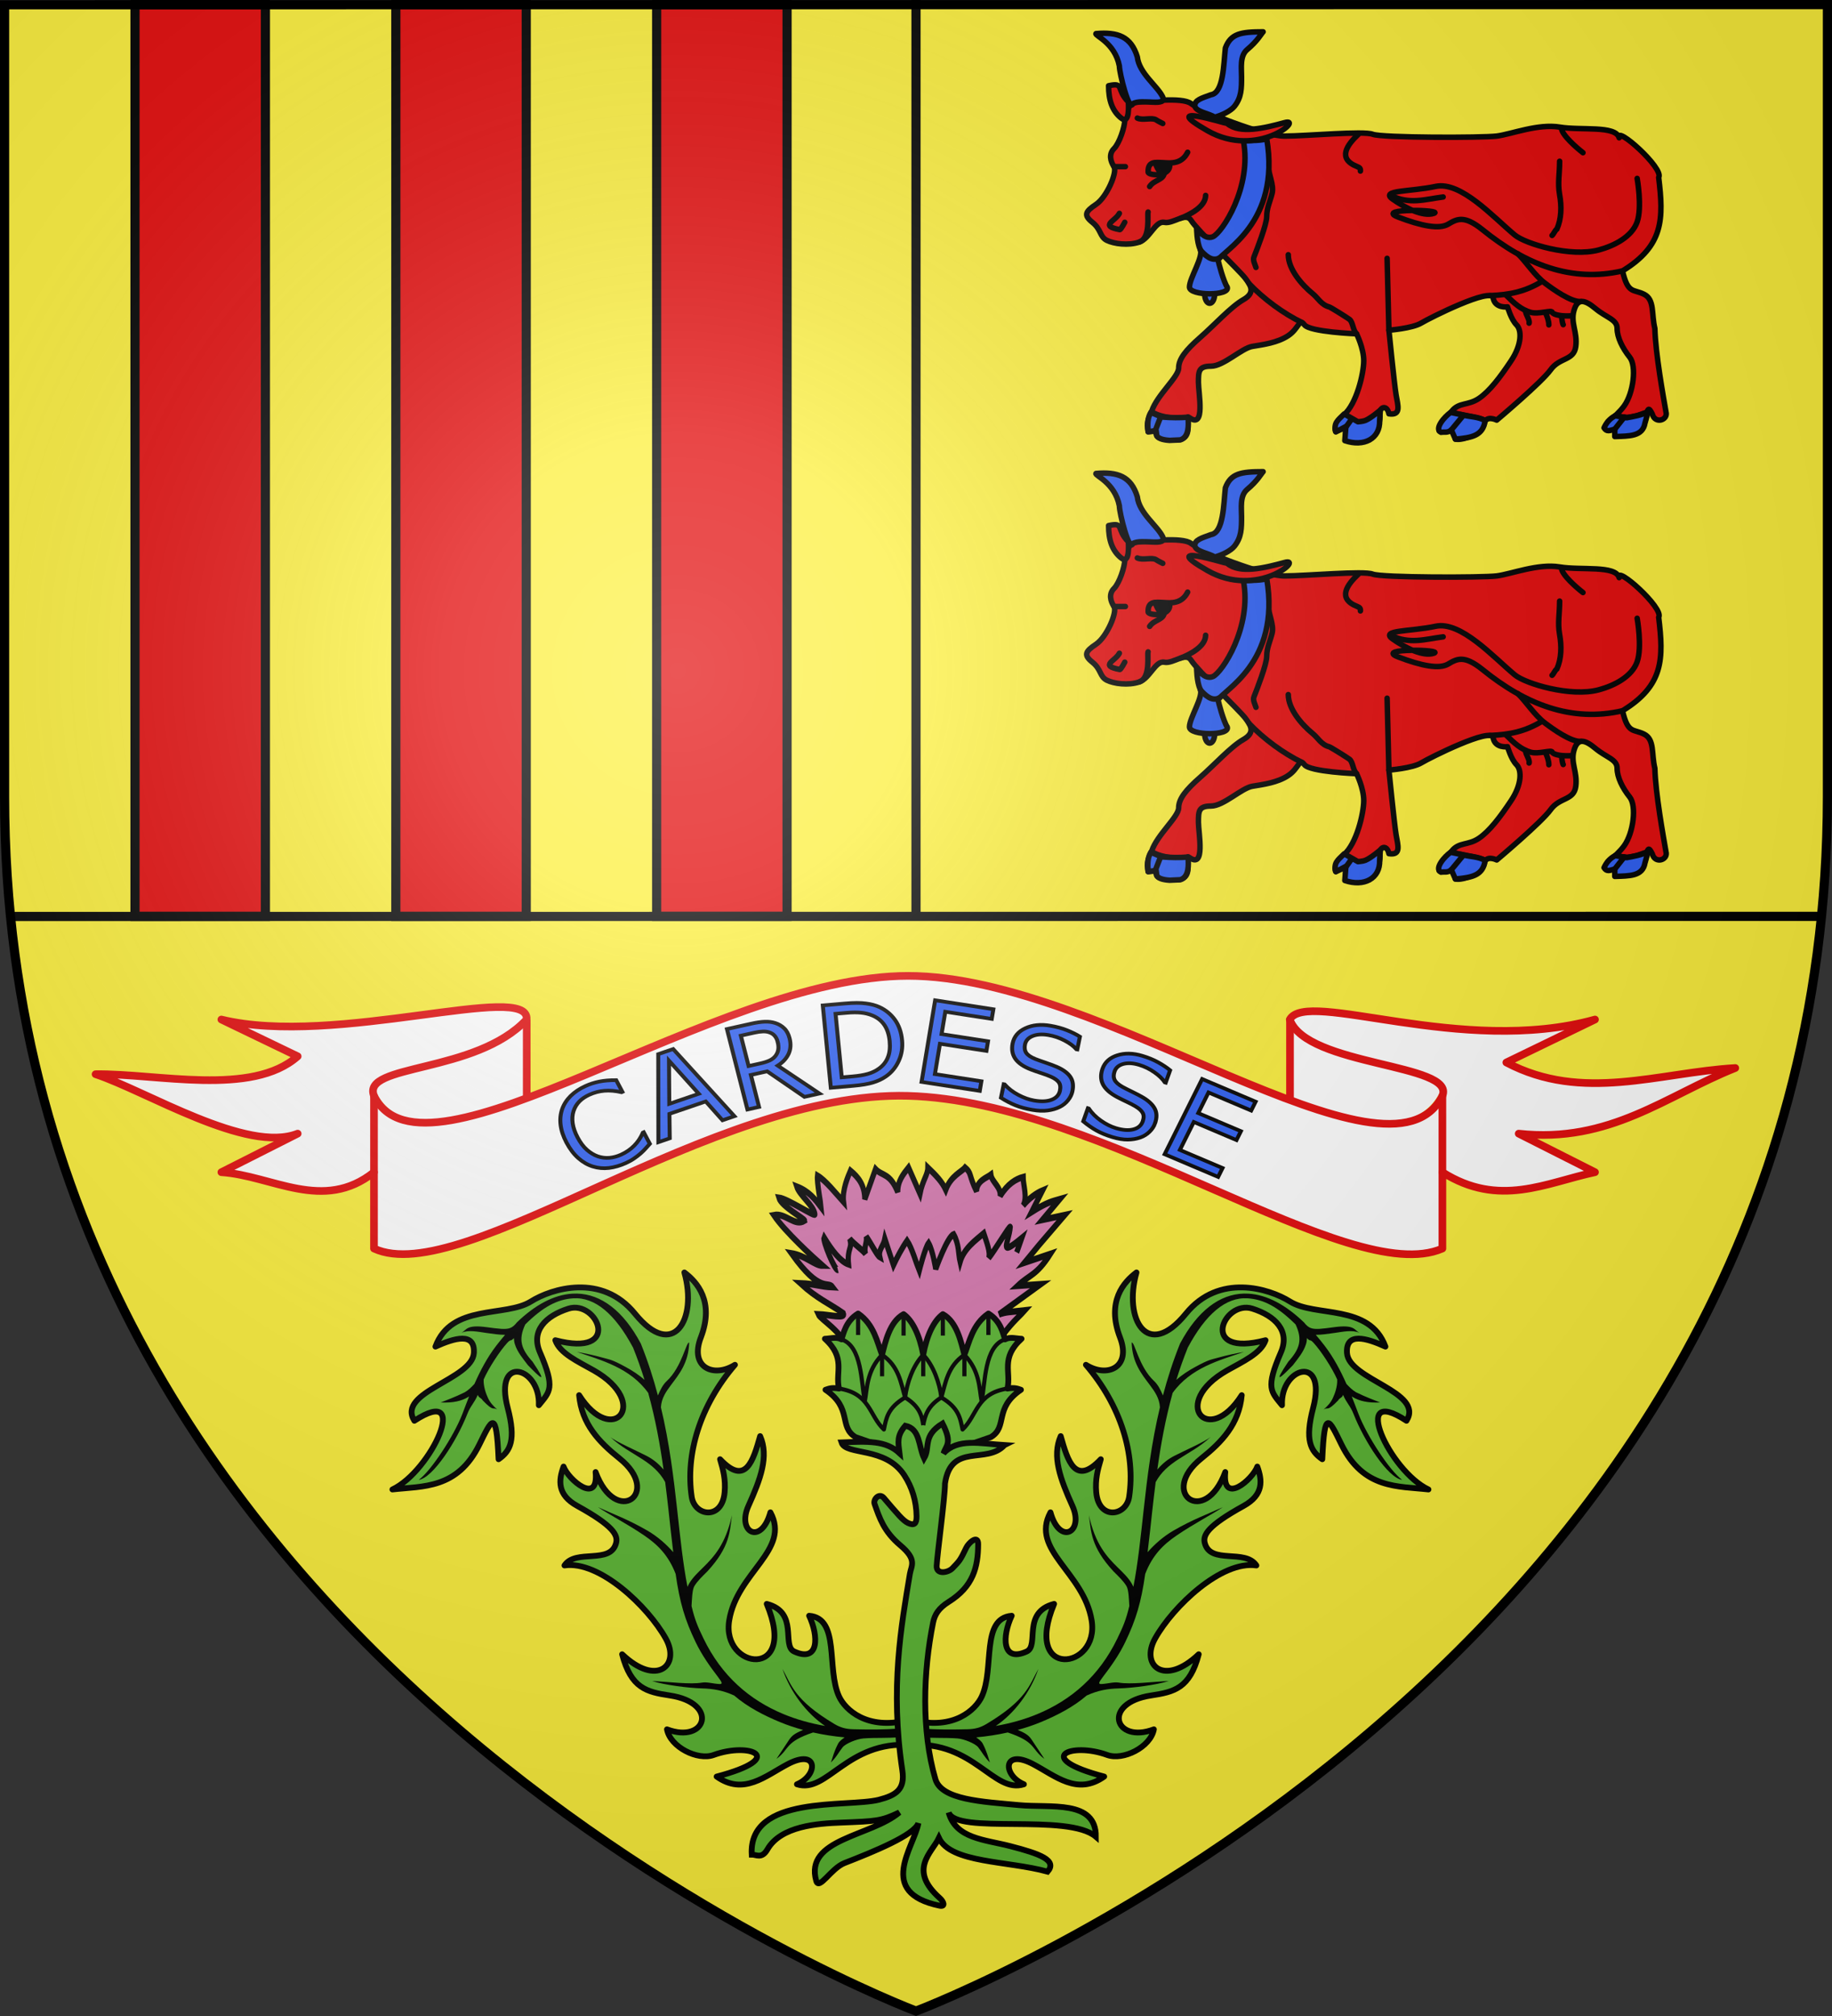 <?xml version="1.0" encoding="UTF-8" standalone="no"?>
<svg xmlns="http://www.w3.org/2000/svg" xmlns:xlink="http://www.w3.org/1999/xlink" id="svg2" width="600" height="660" version="1.0">
  <rect width="100%" height="100%" fill="#333333" stroke="none"/>
  <defs id="defs6">
    <g id="s">
      <g id="c">
        <path id="t" d="M0 0v1h.5L0 0z" transform="rotate(18 3.157 -.5)"/>
        <use id="use2144" width="810" height="540" x="0" y="0" transform="scale(-1 1)" xlink:href="#t"/>
      </g>
      <g id="a">
        <use id="use2147" width="810" height="540" x="0" y="0" transform="rotate(72)" xlink:href="#c"/>
        <use id="use2149" width="810" height="540" x="0" y="0" transform="rotate(144)" xlink:href="#c"/>
      </g>
      <use id="use2151" width="810" height="540" x="0" y="0" transform="scale(-1 1)" xlink:href="#a"/>
    </g>
    <g id="s-1">
      <g id="c-1">
        <path id="t-8" d="M0 0v1h.5L0 0z" transform="rotate(18 3.157 -.5)"/>
        <use id="use2144-5" width="810" height="540" x="0" y="0" transform="scale(-1 1)" xlink:href="#t-8"/>
      </g>
      <g id="a-2">
        <use id="use2147-0" width="810" height="540" x="0" y="0" transform="rotate(72)" xlink:href="#c-1"/>
        <use id="use2149-1" width="810" height="540" x="0" y="0" transform="rotate(144)" xlink:href="#c-1"/>
      </g>
      <use id="use2151-1" width="810" height="540" x="0" y="0" transform="scale(-1 1)" xlink:href="#a-2"/>
    </g>
    <g id="s-4">
      <g id="c-7">
        <path id="t-4" d="M0 0v1h.5L0 0z" transform="rotate(18 3.157 -.5)"/>
        <use id="use2144-1" width="810" height="540" x="0" y="0" transform="scale(-1 1)" xlink:href="#t-4"/>
      </g>
      <g id="a-8">
        <use id="use2147-08" width="810" height="540" x="0" y="0" transform="rotate(72)" xlink:href="#c-7"/>
        <use id="use2149-8" width="810" height="540" x="0" y="0" transform="rotate(144)" xlink:href="#c-7"/>
      </g>
      <use id="use2151-17" width="810" height="540" x="0" y="0" transform="scale(-1 1)" xlink:href="#a-8"/>
    </g>
    <g id="s-5">
      <g id="c-11">
        <path id="t-6" d="M0 0v1h.5L0 0z" transform="rotate(18 3.157 -.5)"/>
        <use id="use2144-19" width="810" height="540" x="0" y="0" transform="scale(-1 1)" xlink:href="#t-6"/>
      </g>
      <g id="a-3">
        <use id="use2147-4" width="810" height="540" x="0" y="0" transform="rotate(72)" xlink:href="#c-11"/>
        <use id="use2149-7" width="810" height="540" x="0" y="0" transform="rotate(144)" xlink:href="#c-11"/>
      </g>
      <use id="use2151-9" width="810" height="540" x="0" y="0" transform="scale(-1 1)" xlink:href="#a-3"/>
    </g>
    <g id="s-5-4">
      <g id="c-11-0">
        <path id="t-6-6" d="M0 0v1h.5L0 0z" transform="rotate(18 3.157 -.5)"/>
        <use id="use2144-19-5" width="810" height="540" x="0" y="0" transform="scale(-1 1)" xlink:href="#t-6-6"/>
      </g>
      <g id="a-3-3">
        <use id="use2147-4-8" width="810" height="540" x="0" y="0" transform="rotate(72)" xlink:href="#c-11-0"/>
        <use id="use2149-7-5" width="810" height="540" x="0" y="0" transform="rotate(144)" xlink:href="#c-11-0"/>
      </g>
      <use id="use2151-9-1" width="810" height="540" x="0" y="0" transform="scale(-1 1)" xlink:href="#a-3-3"/>
    </g>
    <g id="s-4-6">
      <g id="c-7-7">
        <path id="t-4-1" d="M0 0v1h.5L0 0z" transform="rotate(18 3.157 -.5)"/>
        <use id="use2144-1-8" width="810" height="540" x="0" y="0" transform="scale(-1 1)" xlink:href="#t-4-1"/>
      </g>
      <g id="a-8-4">
        <use id="use2147-08-9" width="810" height="540" x="0" y="0" transform="rotate(72)" xlink:href="#c-7-7"/>
        <use id="use2149-8-7" width="810" height="540" x="0" y="0" transform="rotate(144)" xlink:href="#c-7-7"/>
      </g>
      <use id="use2151-17-3" width="810" height="540" x="0" y="0" transform="scale(-1 1)" xlink:href="#a-8-4"/>
    </g>
    <g id="s-1-3">
      <g id="c-1-0">
        <path id="t-8-4" d="M0 0v1h.5L0 0z" transform="rotate(18 3.157 -.5)"/>
        <use id="use2144-5-8" width="810" height="540" x="0" y="0" transform="scale(-1 1)" xlink:href="#t-8-4"/>
      </g>
      <g id="a-2-5">
        <use id="use2147-0-5" width="810" height="540" x="0" y="0" transform="rotate(72)" xlink:href="#c-1-0"/>
        <use id="use2149-1-5" width="810" height="540" x="0" y="0" transform="rotate(144)" xlink:href="#c-1-0"/>
      </g>
      <use id="use2151-1-4" width="810" height="540" x="0" y="0" transform="scale(-1 1)" xlink:href="#a-2-5"/>
    </g>
    <g id="s-0">
      <g id="c-8">
        <path id="t-40" d="M0 0v1h.5L0 0z" transform="rotate(18 3.157 -.5)"/>
        <use id="use2144-4" width="810" height="540" x="0" y="0" transform="scale(-1 1)" xlink:href="#t-40"/>
      </g>
      <g id="a-6">
        <use id="use2147-46" width="810" height="540" x="0" y="0" transform="rotate(72)" xlink:href="#c-8"/>
        <use id="use2149-4" width="810" height="540" x="0" y="0" transform="rotate(144)" xlink:href="#c-8"/>
      </g>
      <use id="use2151-3" width="810" height="540" x="0" y="0" transform="scale(-1 1)" xlink:href="#a-6"/>
    </g>
    <g id="s-4-3">
      <g id="c-6">
        <path id="t-0" d="M0 0v1h.5L0 0z" transform="rotate(18 3.157 -.5)"/>
        <use id="use2144-7" width="810" height="540" x="0" y="0" transform="scale(-1 1)" xlink:href="#t-0"/>
      </g>
      <g id="a-1">
        <use id="use2147-7" width="810" height="540" x="0" y="0" transform="rotate(72)" xlink:href="#c-6"/>
        <use id="use2149-7-2" width="810" height="540" x="0" y="0" transform="rotate(144)" xlink:href="#c-6"/>
      </g>
      <use id="use2151-7" width="810" height="540" x="0" y="0" transform="scale(-1 1)" xlink:href="#a-1"/>
    </g>
    <g id="f">
      <path id="rect1964" fill="#28166f" d="M-50-30H50v60H-50z"/>
      <g id="g1966" fill="#fff" transform="translate(0 -20)">
        <path id="path1968" d="M-1.212 27.818c0-5.643-.88-7.346-3.33-13.837-1.167-3.092-.482-6.878 1.683-10.38C-2.082 2.346-1.114 1.214 0 0c1.114 1.214 2.082 2.346 2.858 3.601 2.166 3.502 2.85 7.287 1.683 10.38-2.45 6.491-3.33 8.195-3.33 13.837h-2.423z"/>
        <path id="rwi" d="M2.922 27.672c0-5.952 2.317-9.843 5.579-11.012 1.448-.519 3.307-.274 5.019 1.447 2.119 2.129 2.736 7.993-3.484 9.121.658-.956.619-3.082-.714-3.787-.99-.524-2.112-.253-2.675.123-.824.551-1.729 2.106-1.679 4.108H2.922z"/>
        <path id="path1971" d="M1.777 30.183c.013 2.008 1.018 3.335 2.739 4.074-.222.698-1.26 2.121-2.685 2.024C1.55 37.787 1.282 38.632 0 40c-1.282-1.368-1.55-2.213-1.831-3.719-1.425.096-2.463-1.326-2.685-2.024 1.721-.739 2.727-2.066 2.739-4.074h3.555z"/>
        <use id="use1973" width="800" height="400" x="0" y="0" transform="scale(-1 1)" xlink:href="#rwi"/>
        <path id="rect1975" d="M-7.923 27.331h15.846v3.218h-15.846z"/>
      </g>
    </g>
    <g id="s-8">
      <g id="c-4">
        <path id="t-825" d="M0 0v1h.5L0 0z" transform="rotate(18 3.157 -.5)"/>
        <use id="use2144-6" width="810" height="540" x="0" y="0" transform="scale(-1 1)" xlink:href="#t-825"/>
      </g>
      <g id="a-51">
        <use id="use2147-52" width="810" height="540" x="0" y="0" transform="rotate(72)" xlink:href="#c-4"/>
        <use id="use2149-29" width="810" height="540" x="0" y="0" transform="rotate(144)" xlink:href="#c-4"/>
      </g>
      <use id="use2151-2" width="810" height="540" x="0" y="0" transform="scale(-1 1)" xlink:href="#a-51"/>
    </g>
    <g id="g8948">
      <g id="c-8-9">
        <path id="t-8-6" d="M0 0v1h.5L0 0z" transform="rotate(18 3.157 -.5)"/>
        <use id="use2144-2" width="810" height="540" x="0" y="0" transform="scale(-1 1)" xlink:href="#t-8-6"/>
      </g>
      <g id="a-4">
        <use id="use2147-5" width="810" height="540" x="0" y="0" transform="rotate(72)" xlink:href="#c-8-9"/>
        <use id="use2149-5" width="810" height="540" x="0" y="0" transform="rotate(144)" xlink:href="#c-8-9"/>
      </g>
      <use id="use2151-1-3" width="810" height="540" x="0" y="0" transform="scale(-1 1)" xlink:href="#a-4"/>
    </g>
    <g id="s-4-4">
      <g id="c-6-2">
        <path id="t-0-8" d="M0 0v1h.5L0 0z" transform="rotate(18 3.157 -.5)"/>
        <use id="use2144-7-7" width="810" height="540" x="0" y="0" transform="scale(-1 1)" xlink:href="#t-0-8"/>
      </g>
      <g id="a-1-4">
        <use id="use2147-7-0" width="810" height="540" x="0" y="0" transform="rotate(72)" xlink:href="#c-6-2"/>
        <use id="use2149-7-5-7" width="810" height="540" x="0" y="0" transform="rotate(144)" xlink:href="#c-6-2"/>
      </g>
      <use id="use2151-7-0" width="810" height="540" x="0" y="0" transform="scale(-1 1)" xlink:href="#a-1-4"/>
    </g>
    <g id="f-0">
      <path id="rect1964-0" fill="#28166f" d="M-50-30H50v60H-50z"/>
      <g id="g1966-5" fill="#fff" transform="translate(0 -20)">
        <path id="path1968-2" d="M-1.212 27.818c0-5.643-.88-7.346-3.33-13.837-1.167-3.092-.482-6.878 1.683-10.38C-2.082 2.346-1.114 1.214 0 0c1.114 1.214 2.082 2.346 2.858 3.601 2.166 3.502 2.85 7.287 1.683 10.38-2.45 6.491-3.33 8.195-3.33 13.837h-2.423z"/>
        <path id="rwi-7" d="M2.922 27.672c0-5.952 2.317-9.843 5.579-11.012 1.448-.519 3.307-.274 5.019 1.447 2.119 2.129 2.736 7.993-3.484 9.121.658-.956.619-3.082-.714-3.787-.99-.524-2.112-.253-2.675.123-.824.551-1.729 2.106-1.679 4.108H2.922z"/>
        <path id="path1971-9" d="M1.777 30.183c.013 2.008 1.018 3.335 2.739 4.074-.222.698-1.26 2.121-2.685 2.024C1.55 37.787 1.282 38.632 0 40c-1.282-1.368-1.55-2.213-1.831-3.719-1.425.096-2.463-1.326-2.685-2.024 1.721-.739 2.727-2.066 2.739-4.074h3.555z"/>
        <use id="use1973-1" width="800" height="400" x="0" y="0" transform="scale(-1 1)" xlink:href="#rwi-7"/>
        <path id="rect1975-7" d="M-7.923 27.331h15.846v3.218h-15.846z"/>
      </g>
    </g>
    <g id="s-3">
      <g id="c-3">
        <path id="t-82" d="M0 0v1h.5L0 0z" transform="rotate(18 3.157 -.5)"/>
        <use id="use2144-9" width="810" height="540" x="0" y="0" transform="scale(-1 1)" xlink:href="#t-82"/>
      </g>
      <g id="a-5">
        <use id="use2147-9" width="810" height="540" x="0" y="0" transform="rotate(72)" xlink:href="#c-3"/>
        <use id="use2149-92" width="810" height="540" x="0" y="0" transform="rotate(144)" xlink:href="#c-3"/>
      </g>
      <use id="use2151-8" width="810" height="540" x="0" y="0" transform="scale(-1 1)" xlink:href="#a-5"/>
    </g>
    <g id="s-40">
      <g id="c-7-1">
        <path id="t-8-1" d="M0 0v1h.5L0 0z" transform="rotate(18 3.157 -.5)"/>
        <use id="use2144-1-1" width="810" height="540" x="0" y="0" transform="scale(-1 1)" xlink:href="#t-8-1"/>
      </g>
      <g id="a-8-6">
        <use id="use2147-3" width="810" height="540" x="0" y="0" transform="rotate(72)" xlink:href="#c-7-1"/>
        <use id="use2149-9" width="810" height="540" x="0" y="0" transform="rotate(144)" xlink:href="#c-7-1"/>
      </g>
      <use id="use2151-6" width="810" height="540" x="0" y="0" transform="scale(-1 1)" xlink:href="#a-8-6"/>
    </g>
    <g id="s-4-5">
      <g id="c-6-9">
        <path id="t-0-9" d="M0 0v1h.5L0 0z" transform="rotate(18 3.157 -.5)"/>
        <use id="use2144-7-8" width="810" height="540" x="0" y="0" transform="scale(-1 1)" xlink:href="#t-0-9"/>
      </g>
      <g id="a-1-0">
        <use id="use2147-7-6" width="810" height="540" x="0" y="0" transform="rotate(72)" xlink:href="#c-6-9"/>
        <use id="use2149-7-0" width="810" height="540" x="0" y="0" transform="rotate(144)" xlink:href="#c-6-9"/>
      </g>
      <use id="use2151-7-9" width="810" height="540" x="0" y="0" transform="scale(-1 1)" xlink:href="#a-1-0"/>
    </g>
    <g id="f-9">
      <path id="rect1964-7" fill="#28166f" d="M-50-30H50v60H-50z"/>
      <g id="g1966-3" fill="#fff" transform="translate(0 -20)">
        <path id="path1968-5" d="M-1.212 27.818c0-5.643-.88-7.346-3.33-13.837-1.167-3.092-.482-6.878 1.683-10.38C-2.082 2.346-1.114 1.214 0 0c1.114 1.214 2.082 2.346 2.858 3.601 2.166 3.502 2.85 7.287 1.683 10.38-2.45 6.491-3.33 8.195-3.33 13.837h-2.423z"/>
        <path id="rwi-0" d="M2.922 27.672c0-5.952 2.317-9.843 5.579-11.012 1.448-.519 3.307-.274 5.019 1.447 2.119 2.129 2.736 7.993-3.484 9.121.658-.956.619-3.082-.714-3.787-.99-.524-2.112-.253-2.675.123-.824.551-1.729 2.106-1.679 4.108H2.922z"/>
        <path id="path1971-8" d="M1.777 30.183c.013 2.008 1.018 3.335 2.739 4.074-.222.698-1.26 2.121-2.685 2.024C1.55 37.787 1.282 38.632 0 40c-1.282-1.368-1.55-2.213-1.831-3.719-1.425.096-2.463-1.326-2.685-2.024 1.721-.739 2.727-2.066 2.739-4.074h3.555z"/>
        <use id="use1973-0" width="800" height="400" x="0" y="0" transform="scale(-1 1)" xlink:href="#rwi-0"/>
        <path id="rect1975-2" d="M-7.923 27.331h15.846v3.218h-15.846z"/>
      </g>
    </g>
    <g id="s-0-6">
      <g id="c-37">
        <path id="t-7" d="M0 0v1h.5L0 0z" transform="rotate(18 3.157 -.5)"/>
        <use id="use2144-5-6" width="810" height="540" x="0" y="0" transform="scale(-1 1)" xlink:href="#t-7"/>
      </g>
      <g id="a-48">
        <use id="use2147-55" width="810" height="540" x="0" y="0" transform="rotate(72)" xlink:href="#c-37"/>
        <use id="use2149-2" width="810" height="540" x="0" y="0" transform="rotate(144)" xlink:href="#c-37"/>
      </g>
      <use id="use2151-5" width="810" height="540" x="0" y="0" transform="scale(-1 1)" xlink:href="#a-48"/>
    </g>
    <radialGradient id="radialGradient3163" cx="221.445" cy="226.331" r="300" fx="221.445" fy="226.331" gradientTransform="matrix(1.353 0 0 1.349 -77.629 -85.747)" gradientUnits="userSpaceOnUse" xlink:href="#linearGradient2893"/>
    <linearGradient id="linearGradient2893">
      <stop id="stop2895" offset="0" stop-color="#fff" stop-opacity=".314"/>
      <stop id="stop2897" offset=".19" stop-color="#fff" stop-opacity=".251"/>
      <stop id="stop2901" offset=".6" stop-color="#6b6b6b" stop-opacity=".125"/>
      <stop id="stop2899" offset="1" stop-color="#000" stop-opacity=".125"/>
    </linearGradient>
    <clipPath id="shield_cut">
      <path id="shield" d="M-298.5-298.5h597V-40C298.5 246.2 0 358.39 0 358.39S-298.5 246.2-298.5-40z"/>
    </clipPath>
  </defs>
  <g id="layer3" display="inline">
    <use id="use15" width="100%" height="100%" x="0" y="0" fill="#fcef3c" stroke-width="1" transform="matrix(1 0 0 1 300 300.05)" xlink:href="#shield"/>
    <path id="path3017" fill="none" stroke="#000" stroke-dasharray="none" stroke-linecap="butt" stroke-linejoin="miter" stroke-miterlimit="4" stroke-opacity="1" stroke-width="3" d="M300 0v300"/>
  </g>
  <g id="layer4" display="inline">
    <path id="rect3945" fill="#e20909" fill-opacity="1" stroke="#000" stroke-dasharray="none" stroke-miterlimit="4" stroke-opacity="1" stroke-width="3" d="M44.212 1.5h42.712V300H44.212z"/>
    <use id="use3947" width="600" height="660" x="0" y="0" fill="#e20909" fill-opacity="1" stroke="#000" stroke-dasharray="none" stroke-miterlimit="4" stroke-opacity="1" stroke-width="2.995" transform="translate(85.425)" xlink:href="#rect3945"/>
    <use id="use3949" width="600" height="660" x="0" y="0" fill="#e20909" fill-opacity="1" stroke="#000" stroke-dasharray="none" stroke-miterlimit="4" stroke-opacity="1" stroke-width="2.995" transform="translate(85.425)" xlink:href="#use3947"/>
    <g id="g2777" stroke="#000" stroke-dasharray="none" stroke-linecap="round" stroke-linejoin="round" stroke-miterlimit="4" stroke-opacity="1" stroke-width="1.8">
      <g id="layer1-3" fill="#e20909" stroke="#000" stroke-dasharray="none" stroke-linecap="round" stroke-linejoin="round" stroke-miterlimit="4" stroke-opacity="1" stroke-width="4.796" transform="translate(354.925 9.448) scale(.375)">
        <path id="path1066" fill="#2b5df2" fill-opacity="1" fill-rule="evenodd" d="M114.326 231.713a4.316 7.847 0 11-8.632 0 4.316 7.847 0 118.632 0z"/>
        <path id="path1033" fill="#e20909" fill-opacity="1" fill-rule="evenodd" d="M470.575 211.311c4.708 20.402 9.416 15.694 18.833 20.402 9.416 4.708 6.277 17.263 9.416 29.818.555 22.246 7.57 60.559 9.694 72.837 2.124 7.11-9.555 10.986-11.909 1.938-3.139-6.277-4.062-5.723-5.632 3.694-1.569 9.416-11.817 15.139-22.986 15.325-6.0.832 6.183-12.369-9.322-4.617l-1.295-1.015c-6.46-3.23 6.923-9.693 14.77-20.679 7.847-10.986 10.985-34.527 4.708-42.373-6.277-7.847-10.985-17.263-10.985-25.11 0-7.847-9.416-9.416-18.833-17.263s-15.694-9.416-18.832 1.57c-3.139 10.985 3.139 18.832 1.569 31.387-1.569 12.555-14.124 9.416-21.971 20.402-7.847 10.985-47.081 43.943-47.081 43.943s-9.416-4.708-10.985 3.139c-1.57 7.847-18.048 15.048-25.11 13.478l-1.569-7.201h-12.555c-.785-5.493 4.708-9.416 10.985-17.263 6.278-7.847 14.124-4.708 23.541-10.985 9.416-6.278 18.832-18.833 28.249-32.957 9.416-14.124 9.416-26.679 4.708-31.388-4.708-4.708-7.847-15.694-7.847-15.694s-10.986 1.57-12.555-7.847c-1.57-9.416-54.928 17.263-62.775 21.971-7.847 4.708-28.249 6.278-28.249 6.278s4.708 47.081 6.277 56.498c1.57 9.416 4.709 18.047-6.277 16.478-1.57-8.632-9.417-6.278-7.847 2.354 0 12.555-9.416 20.402-9.416 20.402l-20.402.369v-11.355l-8.77 3.785c-1.569-2.354.139-7.708 7.201-14.77 10.985-9.416 17.263-36.096 17.263-47.081 0-10.986-6.278-23.541-6.278-23.541s-40.804-1.57-45.512-7.847c-4.708-6.278-4.708 3.139-14.124 9.416-9.416 6.277-21.971 7.847-31.388 9.416-9.416 1.57-25.11 17.263-36.096 17.263-10.985 0-10.985 4.708-10.985 14.124 0 9.416 6.277 41.034-7.847 30.833-6.277-4.708 7.062 20.172-12.555 19.387-10.985 0-19.34-1.57-15.416-7.847l-8.124.785c-1.57-7.847 0-11.77 3.139-18.048 4.708-14.124 23.541-29.818 23.541-37.665 0-7.847 6.277-15.694 18.832-26.679 12.555-10.985 26.679-26.679 37.665-32.957 10.985-6.278 6.277-12.555 1.569-18.833-4.708-6.278-42.373-42.373-47.081-50.22-4.708-7.847-15.694 3.139-23.54 1.569-7.847-1.569-12.555 14.124-21.971 17.263-9.416 3.139-21.971 1.57-28.249-1.569-6.278-3.139-4.708-9.416-12.555-15.694-7.847-6.277-6.278-9.416 3.139-15.694 9.416-6.278 18.833-28.249 15.694-32.957-3.139-4.708-4.708-10.985 0-15.694 4.708-4.708 9.416-18.833 9.416-25.11 0-6.278 4.708-15.694 10.986-15.694 6.278 0 39.234-4.708 47.081 1.57 7.847 6.278 62.775 28.249 81.607 28.249 18.833 0 69.053-4.708 76.9-1.569 7.847 3.139 95.732 3.139 108.287 1.569 12.555-1.569 36.096-10.985 54.928-7.847 18.832 3.139 48.883-1.659 51.968 9.327-3.264-11.236 39.449 26.769 34.544 34.616 4.368 36.257 4.457 59.546-31.585 81.607z"/>
        <path id="path1034" fill="#e20909" fill-opacity="1" fill-rule="evenodd" d="M38.996 63.79c-10.986-10.985-3.139-17.263-17.263-14.124 0 12.555 3.139 21.971 10.985 28.249 7.847 6.278 6.278-12.555 6.278-14.124z"/>
        <path id="path1036" fill="#e20909" fill-opacity="1" fill-rule="evenodd" d="M239.876 92.039c-9.71 9.129-18.802 21.277-.973 28.244 2.067.808 3.004 1.657 2.752 3.861"/>
        <path id="path1037" fill="#e20909" fill-opacity="1" fill-rule="evenodd" d="M417.216 86.427c0 6.063 13.7 17.736 18.833 21.692"/>
        <path id="path1038" fill="#e20909" fill-opacity="1" fill-rule="evenodd" d="M415.647 115.579c0 11.298-1.821 18.938-.017 29.11 1.841 10.366 1.656 21.07-2.392 30.198-1.608.877-2.501 3.861-4.181 5.451"/>
        <path id="path1039" fill="#e20909" fill-opacity="1" fill-rule="evenodd" d="M178.671 197.187c0 12.571 11.697 26.192 21.258 33.96 4.822 3.918 7.515 9.822 14.588 11.644 1.2.309 16.803 10.076 17.848 11.026 2.825 2.566 2.718 9.273 5.943 12.423"/>
        <path id="path1040" fill="#e20909" fill-opacity="1" fill-rule="evenodd" d="M144.36 222.363c12.953 13.621 30.356 26.33 46.276 34.02"/>
        <path id="path1041" fill="none" fill-opacity="1" fill-rule="evenodd" d="M379.266 196.432c7.671 7.671 14.703 18.91 23.549 25.565 6.933 5.215 22.713 16.661 31.493 16.057"/>
        <path id="path1042" fill="#e20909" fill-opacity="1" fill-rule="evenodd" d="M354.666 232.889c17.897-.783 30.687-3.448 45.666-12.412"/>
        <path id="path1043" fill="none" fill-opacity="1" fill-rule="evenodd" d="M368.996 232.595c6.96 6.96 13.048 12.502 21.181 14.85 7.127 2.057 18.27-2.267 18.986-.091.819 2.49 9.119 3.325 11.967 3.257.317-.008 6.329-.046 5.577-.062"/>
        <path id="path1044" fill="#e20909" fill-opacity="1" fill-rule="evenodd" d="M385.828 245.838c0 3.691 3.918 8.017 3.158 11.108"/>
        <path id="path1045" fill="#e20909" fill-opacity="1" fill-rule="evenodd" d="M403.091 247.407c1.55 3.1 3.216 7.819 3.141 11.022"/>
        <path id="path1046" fill="#e20909" fill-opacity="1" fill-rule="evenodd" d="M417.493 251.838c0 1.063.602 5.301 1.292 6.406"/>
        <path id="path1047" fill="none" fill-opacity="1" fill-rule="evenodd" d="M161.316 119.642c0 7.386 5.075 16.623 3.23 24.002-1.845 7.38-4.677 12.501-4.706 20.15-.025 7.031-8.42 28.433-11.14 35.327-1.143 2.896.846 6.194 1.742 9.175"/>
        <path id="path1058" fill="#2b5df2" fill-opacity="1" fill-rule="evenodd" d="M139.436 97.531c7.847 40.804-18.833 80.824-26.679 83.962-7.847 3.139-14.124-7.847-14.124-7.847s0 12.555 3.139 18.833c3.139 6.277-9.416 25.11-9.416 32.957 0 7.847 36.096 7.847 32.957 0-3.139-4.708-7.847-21.971-7.847-23.54 3.139-7.847 54.928-32.173 42.373-105.934-4.708 1.569-12.555 1.569-20.402 1.569z"/>
        <path id="path1048" fill="#e20909" fill-opacity="1" fill-rule="evenodd" d="M106.479 145.398c0 9.879-13.825 16.753-21.681 19.893"/>
        <path id="path1049" fill="#e20909" fill-opacity="1" fill-rule="evenodd" d="M90.785 107.732c-9.994 19.987-35.144-1.382-34.504 17.319.106 3.094 19.361 4.612 18.883-6.508"/>
        <path id="path1050" fill="#e20909" fill-opacity="1" fill-rule="evenodd" d="M70.384 124.996c0 7.128-8.744 6.469-12.79 12.66"/>
        <path id="path1051" fill="#e20909" fill-opacity="1" fill-rule="evenodd" d="M46.843 77.914c4.544 2.272 12.984-.817 16.462 1.57 1.801 1.236 5.756 3.13 5.756 3.13"/>
        <path id="path1052" fill="#e20909" fill-opacity="1" fill-rule="evenodd" d="M26.441 120.287h9.954"/>
        <path id="path1053" fill="none" fill-opacity="1" fill-rule="evenodd" d="M48.298 186.224c10.573-3.479 6.961-24.254 7.932-26.32"/>
        <path id="path1054" fill="#e20909" fill-opacity="1" fill-rule="evenodd" d="M31.149 161.091c-3.38 6.76-17.718 10.815.332 14.191.956.179 4.386-6.418 4.386-6.418"/>
        <path id="path1055" fill="#e20909" fill-opacity="1" fill-rule="evenodd" d="M266.556 263.101l-1.57-62.775"/>
        <path id="path1056" fill="none" fill-opacity="1" fill-rule="evenodd" d="M483.363 130.556s4.521 25.276-.053 38.097c-4.574 12.821-19.757 20.713-33.554 24.396-24.432 6.522-63.927-5.279-73.344-13.125-18.832-15.694-47.081-47.082-69.053-42.373-21.971 4.708-48.651 3.139-37.665 10.986 10.985 7.847 26.679 15.694 36.096 12.555 9.416-3.139-51.789-4.708-31.388 3.139 20.402 7.847 36.095 10.986 43.943 6.278 7.847-4.708 14.124-7.847 29.818 4.708 38.103 30.952 78.308 46.286 122.411 36.095"/>
        <path id="path1057" fill="#e20909" fill-opacity="1" fill-rule="evenodd" d="M268.125 145.398c16.364 8.182 29.8 3.433 45.797 1.373"/>
        <path id="path1059" fill="#e20909" fill-opacity="1" fill-rule="evenodd" d="M465.866 338.062c6.812 1.292 16.763 1.938 23.576 1.938"/>
        <path id="path1060" fill="#e20909" fill-opacity="1" fill-rule="evenodd" d="M321.484 347.847c1.608 1.306 6.862-8.082 9.189-7.181"/>
        <path id="path1061" fill="#e20909" fill-opacity="1" fill-rule="evenodd" d="M321.484 335.292c2.508 0 29.977 5.42 29.126 6.748"/>
        <path id="path1062" fill="#e20909" fill-opacity="1" fill-rule="evenodd" d="M227.321 340c12.553 6.276 20.977 4.44 29.889-4.792"/>
        <path id="path1063" fill="#e20909" fill-opacity="1" fill-rule="evenodd" d="M60.967 335.292c8.879 4.44 18.664 4.708 28.333 4.708"/>
        <path id="path1065" fill="none" fill-opacity="1" fill-rule="evenodd" d="M101.883 193.101c3.655 3.919 9.809 10.808 16.826 6.811"/>
        <path id="path1067" fill="#e20909" fill-opacity="1" fill-rule="evenodd" d="M125.312 82.623c10.985 9.416 32.957 3.923 50.22-.785 17.263-4.708-23.54 32.172-67.483 7.062-43.943-25.11 15.694-6.278 17.263-6.278z"/>
        <path id="path1068" fill="#2b5df2" fill-opacity="1" fill-rule="evenodd" d="M156.699 2.584c-19.617 0-28.249 1.57-32.957 14.124-1.57 14.124-1.569 39.234-12.555 40.804-8.632 3.139-14.124 4.708-14.124 9.416 0 5.493 13.34 7.062 17.264 10.201 6.277-1.569 14.124-5.493 17.263-9.416 6.277-7.847 6.277-15.694 6.277-25.895 0-7.847-1.57-18.047 4.708-23.54 9.416-7.847 12.555-14.124 14.124-15.694z"/>
        <path id="path1069" fill="#2b5df2" fill-opacity="1" fill-rule="evenodd" d="M10.747 4.154C29.58 2.584 41.35 6.508 46.843 24.555c1.57 14.124 17.263 25.11 21.971 34.526 4.849 9.511-18.149 1.574-25.934 6.278-3.139 7.847-11.731-26.679-11.731-32.957C27.225 12.001 9.178 5.723 10.747 4.154z"/>
        <path id="path1070" fill="#000" d="M62.536 116.893c.925 3.506 2.492 6.141 4.777 8.956 6.567.408 7.879-8.485 7.879-8.485z"/>
        <path id="path3108" fill="#2b5df2" d="M58.629 334.845c-3.179 5.236-2.786 11.091-2.37 16.925l6.993-1.112.586 4.574c1.258 2.159 4.538 3.606 11.128 4.041l9.371-.415c7.958-2.561 7.24-13.3 6.82-19.84-6.98.604-14.715.509-23.098-.135z"/>
        <path id="path4019" fill="#e20909" d="M62.081 351.83l5.063-12.979"/>
        <path id="path4023" fill="#2b5df2" fill-opacity="1" d="M227.507 336.201c-5.822 5.684-9.453 8.08-7.296 15.629l8.785-4.685-.939 12.367c16.691 5.687 30.945-1.631 30.402-17.638l.589-9.021s-8.176 6.998-13.068 9.021c-2.017.834-6.442 1.171-6.442 1.171z"/>
        <path id="path4025" fill="#2b5df2" fill-opacity="1" d="M320.488 334.845c-5.036 3.341-14.787 14.453-8.443 17.401 2.984-.57 5.968.758 8.952-2.173l3.626 8.114c14.321-1.263 24.049-2.921 25.988-16.147-5.859-3.522-13.381-3.304-19.072-4.852z"/>
        <path id="path4027" fill="#e20909" fill-opacity="1" d="M464.267 337.774l-6.442 5.271-2.343 5.271 3.514-1.171 6.442 1.171 1.757 7.028 11.713-2.343 9.956-8.199 4.1-10.542-9.956 3.514-8.785 1.757z"/>
        <path id="path4033" fill="#2b5df2" d="M464.267 337.774c-4.877 2.401-7.994 6.394-9.813 10.542 2.419 3.982 5.136 2.179 9.371 1.171v6.442c12.451-.482 24.346.109 26.355-11.713l2.785-9.956c-5.057 2.853-13.133 4.251-18.741 5.271z"/>
        <path id="path4035" fill="#e20909" d="M228.89 347.847l5.247-7.393"/>
        <path id="path4037" fill="none" d="M320.322 351.049l11.202-13.588"/>
        <path id="path4039" fill="#e20909" d="M463.825 349.487l8.073-10.234"/>
      </g>
      <use id="use3068" width="100%" height="100%" x="0" y="0" transform="translate(0 144)" xlink:href="#layer1-3"/>
    </g>
    <path id="path1101" fill="none" stroke="#000" stroke-dasharray="none" stroke-linecap="butt" stroke-linejoin="miter" stroke-miterlimit="4" stroke-opacity="1" stroke-width="3" d="M3 300.031L596 300"/>
    <g id="g1575" stroke-dasharray="none" stroke-miterlimit="4" stroke-opacity="1" transform="matrix(1.27 0 0 1.27 -80.297 -116.327)">
      <g id="g4215" transform="translate(74.393 319.232) scale(.656)">
        <g id="g5056" fill="#fff" stroke="#e20909" stroke-linecap="round" stroke-linejoin="round" stroke-width="3.001">
          <path id="path5048" stroke="none" d="M490 53.622l.116 30.289c11.301 4.558 18.785 6.531 38.335 11.088 12.025-1.773 18.246-6.922 21.717-15.11C531.075 67.114 504.166 72.155 490 53.622z" transform="translate(0 -0)"/>
          <use id="use5050" width="702.992" height="623.622" x="0" y="0" stroke="#e20909" transform="matrix(-1 0 0 1 679.812 0)" xlink:href="#path5048"/>
          <path id="path4270" stroke="#e20909" d="M70 53.622c44.867 10.933 121.46-15.207 120 0-20.025 21.412-65.029 17.282-60 30C149.859 123.771 263.523 36.469 340 36.469s188.9 88.485 210 47.153c5.4-12.794-53.351-11.497-60-30 6.693-12.107 67.728 14.541 120 0l-34.863 16.885c30 15.84 60 3.922 90 2.174-27.079 10.762-49.24 29.721-85.137 25.785l30 15.155c-19.314 4.116-37.645 14.128-60 0v30c-36.728 15.945-133.001-57.834-210-60-76.999-2.166-175.114 76.171-210 60v-30c-20 15.921-40 1.336-60 0l30-15.155c-20 7.906-59.45-16.746-79.45-23.354C44.751 74.76 82.025 83.993 100 68.076z"/>
          <path id="path5040" stroke="#e20909" d="M130 83.622v30"/>
          <use id="use5042" width="702.992" height="623.622" x="0" y="0" stroke="#e20909" transform="translate(420)" xlink:href="#path5040"/>
        </g>
        <g id="text5052" style="line-height:0%" fill="#2b5df2" fill-opacity="1" stroke="#000" stroke-width="1.667" aria-label="CARDESSE" font-family="HoloLens MDL2 Assets" font-size="51.639" font-stretch="normal" font-style="normal" font-variant="normal" font-weight="400" letter-spacing="0" transform="matrix(.936 .005 -.009 .866 16.762 -140.417)" word-spacing="0">
          <path id="path1522" style="-inkscape-font-specification:'HoloLens MDL2 Assets'" d="M239.509 279.078q-.97 1.161-1.748 2.142-.756.97-2.12 2.3-1.162 1.116-2.639 2.221-1.443 1.116-3.383 2.086-3.654 1.826-7.161 2.311-3.496.451-6.8-.632-3.236-1.06-6.1-3.744-2.875-2.706-5.063-7.082-2.075-4.15-2.537-8.006-.462-3.856.621-7.217 1.049-3.259 3.496-5.92 2.47-2.672 6.168-4.521 2.706-1.353 5.717-2.041 3.033-.699 7.149-.699l2.65 5.3-.338.169q-3.935-.936-7.194-.632-3.259.304-6.371 1.86-2.549 1.274-4.184 3.134-1.624 1.827-2.357 4.364-.711 2.469-.294 5.503.428 2.999 2.119 6.382 1.77 3.541 3.991 5.616 2.244 2.064 4.555 2.91 2.413.88 4.916.643 2.515-.27 4.86-1.443 3.225-1.612 5.492-4.127 2.267-2.514 3.62-5.954l.316-.158z"/>
          <path id="path1524" style="-inkscape-font-specification:'HoloLens MDL2 Assets'" d="M274.913 266.345l-4.979 1.875-7.132-8.496-15.197 5.721.242 11.09-4.743 1.786-.439-39.952 6.23-2.345zm-15.061-10.091l-12.653-14.931.312 19.577z"/>
          <path id="path1526" style="-inkscape-font-specification:'HoloLens MDL2 Assets'" d="M310.529 255.861l-6.293 1.547-15.757-11.497-6.831 1.68 3.564 14.495-4.848 1.192-8.964-36.458 10.21-2.51q3.305-.813 5.618-.914 2.306-.126 4.34.543 2.29.761 3.862 2.4 1.59 1.608 2.306 4.522.969 3.942-.358 7.099-1.333 3.132-4.479 5.334zm-17.778-23.412q-.385-1.567-1.243-2.628-.84-1.092-2.318-1.611-1.227-.451-2.738-.365-1.517.061-3.476.543l-5.705 1.403 3.383 13.761 4.897-1.204q2.302-.566 3.919-1.379 1.612-.838 2.541-2.234.849-1.299 1.038-2.748.208-1.479-.298-3.536z"/>
          <path id="path1528" style="-inkscape-font-specification:'HoloLens MDL2 Assets'" d="M344.983 231.427q.509 5.093-1.31 9.456-1.794 4.36-5.254 7.012-2.401 1.836-5.492 2.855-3.066 1.016-8.209 1.53l-9.434.943-3.733-37.358 9.333-.933q5.469-.547 8.761-.065 3.314.454 5.685 1.611 4.052 2.002 6.58 5.753 2.529 3.751 3.073 9.195zm-5.201.444q-.439-4.391-2.27-7.248-1.831-2.858-5.04-4.286-2.333-1.034-4.865-1.262-2.534-.254-5.996.092l-4.667.466 2.881 28.828 4.667-.466q3.588-.359 6.195-1.151 2.632-.795 4.722-2.448 2.607-2.06 3.696-5.108 1.114-3.051.678-7.416z"/>
          <path id="path1530" style="-inkscape-font-specification:'HoloLens MDL2 Assets'" d="M377.846 254.276l-24.477-3.935 5.346-37.081 24.477 3.935-.632 4.383-19.537-3.141-1.465 10.16 19.537 3.141-.632 4.383-19.537-3.141-1.985 13.771 19.537 3.141z"/>
          <path id="path1532" style="-inkscape-font-specification:'HoloLens MDL2 Assets'" d="M416.756 254.186q-.387 2.159-1.783 4.086-1.371 1.931-3.446 3.071-2.27 1.232-5.086 1.649-2.791.421-6.514-.247-3.996-.717-7.064-2.036-3.043-1.315-6.081-3.371l1.104-6.155.347.062q2.386 2.836 5.832 4.761 3.446 1.925 6.672 2.504 4.567.819 7.405-.439 2.864-1.254 3.376-4.108.441-2.457-.566-3.842-.982-1.38-3.323-2.466-1.772-.83-3.898-1.545-2.101-.71-4.444-1.643-4.727-1.924-6.66-4.858-1.903-2.954-1.178-7.0.833-4.641 5.284-6.891 4.456-2.275 10.486-1.193 3.896.699 7.014 2.027 3.118 1.328 5.428 2.87l-1.042 5.807-.347-.062q-1.789-2.165-5.029-3.951-3.211-1.806-6.81-2.451-3.946-.708-6.647.498-2.676 1.21-3.14 3.792-.414 2.308.541 3.837.955 1.529 3.834 2.763 1.526.632 4.365 1.654 2.839 1.022 4.781 1.908 3.924 1.831 5.612 4.414 1.688 2.583.976 6.554z"/>
          <path id="path1534" style="-inkscape-font-specification:'HoloLens MDL2 Assets'" d="M451.573 268.625q-.666 2.09-2.302 3.818-1.612 1.736-3.817 2.594-2.412.925-5.258.971-2.822.053-6.426-1.095-3.868-1.233-6.737-2.941-2.845-1.701-5.589-4.136l1.899-5.958.336.107q1.995 3.123 5.16 5.482 3.165 2.358 6.288 3.354 4.42 1.409 7.399.532 3.003-.869 3.883-3.632.758-2.378-.059-3.883-.793-1.497-2.973-2.879-1.649-1.055-3.663-2.041-1.991-.978-4.192-2.209-4.435-2.525-5.968-5.686-1.501-3.178-.253-7.094 1.432-4.492 6.139-6.142 4.715-1.673 10.552.187 3.772 1.202 6.689 2.926 2.917 1.724 5.007 3.554l-1.791 5.622-.336-.107q-1.491-2.38-4.47-4.574-2.948-2.21-6.431-3.32-3.82-1.217-6.655-.374-2.812.851-3.608 3.349-.712 2.234.035 3.875.747 1.641 3.44 3.24 1.43.826 4.112 2.21 2.682 1.384 4.491 2.516 3.651 2.328 4.988 5.109 1.337 2.781.112 6.625z"/>
          <path id="path1536" style="-inkscape-font-specification:'HoloLens MDL2 Assets'" d="M478.322 292.727l-22.553-10.159 15.419-34.232 22.553 10.159-1.823 4.046-18.001-8.108-4.225 9.38 18.001 8.108-1.823 4.046-18.001-8.108-5.727 12.713 18.001 8.108z"/>
        </g>
      </g>
      <path id="path1153" fill="none" stroke="#e20909" stroke-linecap="butt" stroke-linejoin="miter" stroke-width="1.969" d="M395.897 354.415V374.875"/>
      <path id="path1155" fill="none" stroke="#e20909" stroke-linecap="butt" stroke-linejoin="miter" stroke-width="1.969" d="M199.058 354.415V374.875"/>
    </g>
    <g id="g2812" transform="matrix(.95 0 0 .95 302.672 401.264)">
      <g id="g2785" display="inline" transform="translate(312.901 -208.547)">
        <use id="use7207" width="790.902" height="263.856" x="0" y="0" transform="matrix(-1 0 0 1 -635.269 0)" xlink:href="#g7203"/>
        <g id="g7203" fill-opacity="1" fill-rule="nonzero" stroke-dasharray="none" stroke-dashoffset="0" stroke-linecap="butt" stroke-linejoin="round" stroke-miterlimit="4" stroke-opacity="1">
          <path id="path6220" fill="#5ab532" stroke="#000" stroke-width="2" d="M-496.22 299.446c13.403-6.282 27.322-36.616 7.573-23.664-6.237-9.962 19.918-14.177 20.509-23.349.47-7.301-6.646-5.193-13.252-2.209 5.493-14.876 24.162-10.05 32.914-15.552 7.169-4.507 24.496-9.824 35.87 4.193 13.202 16.271 21.634 2.019 17.038-14.198 4.335 3.251 10.452 9.973 5.679 22.402-3.985 10.377 4.445 14.024 11.758 9.42-12.127 14.13-17.088 30.845-14.913 45.481 1.004 6.757 10.508 8.185 11.359-1.578.38-4.355-.493-7.712-1.578-11.359 8.814 9.369 11.407.549 13.818-7.972 3.067 6.937.157 14.768-4.037 24.063-4.093 9.07 4.392 13.74 7.573 2.209 7.036 13.028-11.462 20.609-14.198 37.232-2.812 17.08 23.9 20.545 12.936-5.679 11.193 2.907 4.985 14.365 9.466 16.407 8.658 3.945 8.441-5.355 5.151-12.324 10.745.875 5.857 18.242 10.337 27.858 2.107 4.523 9.602 11.642 23.637 8.131l.947 8.519c-21.971-1.388-28.717 16.946-39.125 13.567 7.407-3.128 7.37-12.479-3.155-6.941-7.787 4.097-15.23 10.902-24.527 4.288 24.841-6.53 11.308-11.959-1.03-7.443-5.496 2.011-14.946-2.703-16.092-8.835 13.569 5.117 18.092-9.098.947-11.674-7.976-1.199-13.334-2.482-16.407-14.198 11.858 11.308 20.216 3.859 15.05-5.412-6.217-11.157-22.95-26.968-34.928-25.193 3.856-5.844 15.845-.22 17.789-7.719.709-2.733-.904-5.909-13.372-12.79-6.995-3.861-6.462-8.809-4.733-13.567 1.609 4.484 12.184 13.53 11.043 1.893 7.078 19.173 23.104 7.174 8.204-4.733-7.044-5.628-12.96-11.82-13.883-21.771 11.497 18.129 24.931 2.763 5.048-8.519-5.384-3.055-11.703-5.862-13.252-10.412 23.335 6.124 14.514-14.033 4.566-10.89-7.967 2.516-13.049 7.704-9.866 15.057 5.379 12.422 3.412 13.52-.38 18.236.577-13.177-15.65-17.802-10.728.947 2.903 11.057.941 14.824-3.155 17.669-.756-17.665-2.276-13.877-6.626-5.048-7.586 15.397-19.466 14.273-29.975 15.461z" opacity="1"/>
          <path id="path6222" fill="#000" stroke="none" stroke-width="3" d="M-344.312 51.844c-.549-.014-1.102-.004-1.656.031-6.411.403-12.863 3.903-19.103 9.916-1.624 2.092-2.843 2.33-5.377 2.215-1.563-.108-3.243-.338-4.926-.568-7.163-.979-6.918.891-8.812 1.938 2.375-1.121 5.738-.365 8.531.031 2.742.389 4.402.625 6.531.656-1.008 1.164-2.007 2.397-3 3.688-3.193 4.152-5.565 8.693-7.562 13.219-1.014 1.086-2 2.101-3.312 2.875-3.8 1.863-5.694 2.455-8.312 3.531 4.304.203 7.2-.548 9.344-1.812.15-.089.295-.189.438-.281-.83 2.075-1.585 4.126-2.344 6.094-2.916 7.561-10.761 19.531-15.021 22.669 4.898-.677 13.017-13.235 16.759-22.735 1.075-2.786 2.388-3.71 3.607-6.591.186 1.01 1.292 1.106 1.655 1.907 4.014 4.167 3.4 2.165 5.031 3.156-1.309-1.155-2.428-2.296-3.188-3.969-.636-1.4-1.588-3.805-1.486-6.361 1.724-3.951 5.667-9.948 8.159-12.641 1.353-1.462 1.04-.261 2.265-1.623.02.726.129 1.441.344 2.125.835 2.656 2.767 4.955 4.5 7.219 4.291 4.439 7.033 6.883 1.594-1.219-3.906-4.32-4.997-7.548-2.512-12.831 6.084-6.007 10.948-8.648 16.551-9 7.501-.472 14.448 5.462 20.555 16.894.008.014.024.017.031.031 1.505 3.764 2.827 7.483 3.969 11.188-1.914-1.728-4.202-3.205-6.531-4.469-4.789-2.598-5.219-2.437-7.658-3.134-3.276-.906-6.302-1.561-9.141-2.029 8.43 2.85 18.393 5.459 24.611 14.132 2.502 9.063 4.095 17.896 5.281 26.406-1.809-2.117-3.62-3.584-5.961-4.778-3.464-1.766-10.543-4.89-12.445-6.472 3.598 3.371 7.608 5.398 11.156 7.719 3.129 2.047 5.87 4.281 7.812 7.844.417 3.288.805 6.545 1.156 9.719.55 4.969 1.041 9.786 1.625 14.438-2.337-2.68-5.392-5.405-8.906-7.438-6.622-3.83-11.684-5.655-17-8.062 3.317 2.273 9.917 5.662 15.875 9.719 4.683 3.189 8.354 6.812 10.857 13.265 1.401 9.81 3.145 15.75 6.924 23.579 2.154 4.462 4.891 8.282 7.639 11.881 1.532 2.005 1.683 2.533.542 2.488-2.079-.081-4.273-.795-5.994-.494-4.023.704-11.211-.249-17.224-.548 4.111 1.35 12.564 2.433 17.161 2.548 3.873.097 7.314.702 11.13 2.451 4.614 3.988 10.274 6.878 15.901 9.206 2.546 1.053 5.171 1.913 7.875 2.656-3.144 1.291-3.973 2.099-4.934 3.549l-4.253 6.419c2.387-1.717 3.124-3.351 4.531-4.781 1.305-1.326 3.317-2.713 8.094-4.312 3.519.788 7.166 1.355 10.875 1.688-.903.663-1.802 1.296-2.25 2.156-1.385 2.66-1.849 4.617-2.469 6.469 1.822-1.706 2.767-3.637 4.031-5.219 1.033-1.292 4.945-2.884 7.189-3.04 5.014-.35 7.544.016 12.842-.46l-.281-3c-5.483.492-10.866.402-16.084.291-2.55-.054-4.42-.559-6.532-1.823-13.844-8.281-14.733-13.348-17.884-18.968 2.764 8.106 8.389 15.403 14.688 19.656-5.01-.88-9.803-2.21-14.281-4.062-11.744-4.858-21.402-13.171-27.625-26.062-1.975-4.09-2.98-6.372-4.13-11.203.13-1.906.184-5.554.974-6.859 1.053-1.74 2.638-3.253 4.469-5.062 7.932-8.593 7.696-13.783 8.5-19.406-2.201 10.103-6.289 14.425-9.906 18-1.809 1.788-3.538 3.383-4.781 5.438-.247.409-.456.834-.656 1.281-1.579-8.109-2.497-17.071-3.562-26.688-1.218-10.996-2.643-22.831-5.594-35.188.188-3.14 1.728-5.349 3.625-7.875 2.631-3.502 5.927-7.489 6.125-14.406-.968-.584-2.468 8.355-7.719 13.219-1.416 1.312-2.293 3.162-3.062 5-1.549-5.856-3.454-11.814-5.875-17.844-.017-.043-.041-.084-.062-.125-6.022-11.293-13.697-16.952-21.938-17.156z" opacity="1" transform="translate(-88.25 180.099)"/>
        </g>
      </g>
      <g id="g7182" stroke="#000" stroke-dasharray="none" stroke-linecap="butt" stroke-linejoin="miter" stroke-miterlimit="4" stroke-opacity="1" stroke-width="1.883" display="inline" transform="matrix(.95 0 0 1.188 291.87 -215.549)">
        <path id="path7178" fill="#d576ad" fill-opacity="1" fill-rule="evenodd" d="M-335.232 217.049c-1.654-4.857-9.687-8.464-10.445-9.912 4.162.119 10.067 1.438 9.109-.294-5.2-2.898-9.493-4.225-15.601-8.695 5.37.176 7.195.982 11.774 1.14-1.8-1.975-4.408 2.054-15.018-9.833 5.231.676 8.509 3.59 11.317 3.58-3.339-2.351-13.662-9.867-17.692-14.661 4.303-.712 7.56 3.434 11.178 1.609-.087-.622-8.473-4.189-9.356-6.664 3.214.317 13.155 5.641 13.072 4.847-.253-2.424-5.592-5.596-6.576-8.07 4.543 1.407 6.688 3.697 8.839 5.978-.106-1.05-1.59-7.228-1.305-9.142 2.991 1.417 6.52 5.006 9.438 7.611-.532-3.537 1.724-7.545 2.526-9.046 2.985 1.985 5.118 4.152 5.199 8.277l3.899-8.737c2.381 2.04 5.292 1.062 8.059 6.668-.064-3.18 1.938-5.142 3.899-7.128l4.159 7.588c1.045-4.129 2.82-5.358 2.86-7.588 3.117 2.407 5.078 4.028 6.499 6.438 1.904-4.075 5.734-5.147 7.019-6.438 2.452 1.641 1.257 2.146 4.159 6.898.054-3.095 3.702-3.93 5.199-4.828.369 2.174 3.702 3.498 3.38 6.208 2.6-3.489 5.719-4.972 8.319-5.518.007 2.299 1.669 5.978 0 8.277 2.08-2.122 4.939-3.674 7.019-4.369l-3.899 6.208c5.777-2.923 7.682-3.106 10.139-3.679l-6.239 5.978 8.059-1.38-9.359 8.737-5.199 5.058 9.359-2.529c-5.008 6.282-7.518 5.959-11.85 9.248l8.319-.46-15.078 8.737c2.939-.782 3.125-.577 9.359-1.15-2.045 1.889-14.308 9.882-12.507 19.493l-45.314.091"/>
        <path id="path7180" fill="none" d="M-338.531 194.264c-1.097.331-5.593-8.505-5.058-9.452 3.018 3.98 5.989 7.02 8.908 7.835-.55-4.885 1.549-4.473.451-7.375 1.73 1.639 4.53 3.102 5.714 4.328-.708-1.984.675-3.179.266-5.017 1.678 1.91 3.949 5.54 4.933 5.976-.633-2.13 1.284-3.093 1.826-5.286l3.12 7.588c1.261-2.146 3.063-4.918 4.939-7.064 1.854 2.238 3.326 6.518 4.419 8.674 0 0 2.08-6.605 3.38-7.984 1.56 2.169 2.6 7.524 2.6 7.524s4.159-9.364 6.499-10.053c2.035 2.92 1.682 5.7 2.34 7.984 1.432-3.935 5.647-6.286 8.579-8.277.988 2.437 2.511 5.424 1.82 7.128 2.01-1.944 7.624-9.507 7.799-8.967-.487 4.518-4.642 9.019 4.159 3.219l-1.82 4.139"/>
      </g>
      <path id="path6200" fill="#5ab532" fill-opacity="1" fill-rule="nonzero" stroke="#000" stroke-dasharray="none" stroke-dashoffset="0" stroke-linecap="butt" stroke-linejoin="round" stroke-miterlimit="4" stroke-opacity="1" stroke-width="2" d="M-22.771 30.276c-4.299 2.629-5.025 6.88-5.73 8.906-1.814-.988-3.865-.254-5.73-.208 7.359 6.678 3.533 11.485 4.869 17.159-2.516-.436-3.507.034-4.661.416 9.449 6.362 4.413 12.76 10.391 16.328l23.305 8.045 23.305-8.045c5.977-3.568.942-9.966 10.391-16.328-1.154-.381-2.145-.851-4.661-.416 1.336-5.675-2.49-10.481 4.869-17.159-1.865-.046-3.886-.78-5.7.208-.705-2.026-1.43-6.277-5.73-8.906-5.509 3.764-6.614 9.975-8.283 14.22-1.125-4.339-2.574-11.358-7.422-14.012-3.039 2.177-5.536 7.211-6.769 14.012-1.233-6.801-3.729-11.835-6.769-14.012-4.848 2.654-6.296 9.673-7.422 14.012-1.669-4.246-2.744-10.456-8.253-14.22z" display="inline"/>
      <path id="path6202" fill="none" fill-opacity="1" fill-rule="nonzero" stroke="#000" stroke-dasharray="none" stroke-dashoffset="0" stroke-linecap="butt" stroke-linejoin="round" stroke-miterlimit="4" stroke-opacity="1" stroke-width="1.425" d="M-29.352 56.133c10.777 1.633 10.396 9.352 15.473 14.095.795-3.881 1.305-7.454 7.312-11.022 4.729 2.931 5.826 6.044 6.246 9.538" display="inline"/>
      <path id="path6204" fill="none" fill-opacity="1" fill-rule="nonzero" stroke="#000" stroke-dasharray="none" stroke-dashoffset="0" stroke-linecap="butt" stroke-linejoin="round" stroke-miterlimit="4" stroke-opacity="1" stroke-width="1.425" d="M-28.504 39.176c7.163 2.384 6.747 14.928 8.054 21.286.826-4.203.535-10.36 5.935-15.955 5.783 3.856 6.521 9.788 7.948 14.698.586-4.928 2.749-11.101 6.246-14.698" display="inline"/>
      <path id="path6324" fill="none" fill-opacity="1" fill-rule="nonzero" stroke="#000" stroke-dasharray="none" stroke-dashoffset="0" stroke-linecap="butt" stroke-linejoin="round" stroke-miterlimit="4" stroke-opacity="1" stroke-width="1.425" d="M28.709 56.133c-10.777 1.633-10.396 9.352-15.473 14.095-.795-3.881-1.305-7.454-7.312-11.022-4.729 2.931-5.62 6.249-6.246 9.538" display="inline"/>
      <path id="path6326" fill="none" fill-opacity="1" fill-rule="nonzero" stroke="#000" stroke-dasharray="none" stroke-dashoffset="0" stroke-linecap="butt" stroke-linejoin="round" stroke-miterlimit="4" stroke-opacity="1" stroke-width="1.425" d="M27.862 39.176c-7.163 2.384-6.747 14.928-8.054 21.286-.826-4.203-.535-10.36-5.935-15.955-5.783 3.856-6.521 9.788-7.948 14.698-.586-4.928-2.749-11.101-6.246-14.698" display="inline"/>
      <path id="path6361" fill="#5ab532" fill-opacity="1" fill-rule="nonzero" stroke="#000" stroke-dasharray="none" stroke-dashoffset="0" stroke-linecap="butt" stroke-linejoin="round" stroke-miterlimit="4" stroke-opacity="1" stroke-width="1.425" d="M-14.515 44.508v7.399" display="inline"/>
      <path id="path6363" fill="#5ab532" fill-opacity="1" fill-rule="nonzero" stroke="#000" stroke-dasharray="none" stroke-dashoffset="0" stroke-linecap="butt" stroke-linejoin="round" stroke-miterlimit="4" stroke-opacity="1" stroke-width="1.425" d="M-.321 44.508v7.399" display="inline"/>
      <path id="path6365" fill="#5ab532" fill-opacity="1" fill-rule="nonzero" stroke="#000" stroke-dasharray="none" stroke-dashoffset="0" stroke-linecap="butt" stroke-linejoin="round" stroke-miterlimit="4" stroke-opacity="1" stroke-width="1.425" d="M13.873 44.508v7.399" display="inline"/>
      <path id="path6367" fill="#5ab532" fill-opacity="1" fill-rule="nonzero" stroke="#000" stroke-dasharray="none" stroke-dashoffset="0" stroke-linecap="butt" stroke-linejoin="round" stroke-miterlimit="4" stroke-opacity="1" stroke-width="1.425" d="M6.442 30.484v7.399" display="inline"/>
      <path id="path6369" fill="#5ab532" fill-opacity="1" fill-rule="nonzero" stroke="#000" stroke-dasharray="none" stroke-dashoffset="0" stroke-linecap="butt" stroke-linejoin="round" stroke-miterlimit="4" stroke-opacity="1" stroke-width="1.425" d="M-7.096 30.484v7.399" display="inline"/>
      <path id="path6371" fill="#5ab532" fill-opacity="1" fill-rule="nonzero" stroke="#000" stroke-dasharray="none" stroke-dashoffset="0" stroke-linecap="butt" stroke-linejoin="round" stroke-miterlimit="4" stroke-opacity="1" stroke-width="1.425" d="M-22.771 30.276v7.399" display="inline"/>
      <path id="path6373" fill="#5ab532" fill-opacity="1" fill-rule="nonzero" stroke="#000" stroke-dasharray="none" stroke-dashoffset="0" stroke-linecap="butt" stroke-linejoin="round" stroke-miterlimit="4" stroke-opacity="1" stroke-width="1.425" d="M22.146 30.276v7.399" display="inline"/>
      <path id="path6198" fill="#5ab532" fill-opacity="1" stroke="#000" stroke-dasharray="none" stroke-linecap="butt" stroke-linejoin="miter" stroke-miterlimit="4" stroke-opacity="1" stroke-width="2" d="M27.703 75.61c-8.489-.546-16.128-2.418-21.025 2.843.746-2.641 3.203-3.343-.353-10.285-7.015 4.328-4.121 8.212-6.346 12.008-2-4.373-1.316-10.109-6.468-11.243-3.002 3.443-2.471 5.675-2.014 9.452-4.795-4.427-10.827-4.055-19.994-3.694 1.505 4.628 15.088 1.251 21.666 11.341 2.686 4.12 4.144 8.88 4.211 14.121.033 2.608-.844 3.278-2.916 2.32-1.78-.822-3.573-3.057-8.368-8.655-1.62-1.892-3.725.553-3.196 2.05 1.728 4.892 3.202 9.505 8.879 14.285 5.918 4.983 3.776 6.974 3.3 9.844-2.974 17.962-6.878 39.159-2.601 67.709.993 6.627-2.144 8.577-8.142 10.143-11.018 2.693-44.909-1.802-43.78 18.883 1.485-.035 3.469 1.59 5.401-1.779 4.647-8.104 17.344-8.931 25.383-9.244 12.106-.471 13.817-.497 20.12-3.514-9.805 8.333-32.783 9.038-28.674 23.57.975 3.449 5.102-4.302 9.76-6.118 10.156-3.96 23.966-9.58 25.476-13.75-1.545 8.357-14.542 23.896 7.269 28.443 2.214.462 1.404-1.449.092-2.615-11.019-9.79-2.708-15.655-.293-20.726 4.115 8.731 23.693 7.813 37.471 11.62 3.369-3.917-2.501-6.126-12.943-8.816-8.853-2.281-18.69-2.556-21.174-11.595 2.486 7.736 41.159.139 50.754 8.362.074-12.846-15.647-9.855-26.491-10.883-12.778-1.211-26.733-1.807-28.829-8.951-4.908-16.729-4.19-37.127-.804-53.929.573-2.841 1.934-5.011 5.444-7.212 8.326-5.221 10.085-11.845 10.099-19.837.006-3.486-3.325-.428-4.089 1.194-2.15 4.569-2.431 4.628-4.736 7.073-1.469 1.558-5.645 2.395-5.479-.802.219-4.213 2.859-23.4 2.873-28.374 2.109-14.219 14.367-6.454 20.517-13.237z" display="inline"/>
    </g>
  </g>
  <g id="layer2" display="inline">
    <path id="path2875" fill="url(#radialGradient3163)" fill-opacity="1" fill-rule="evenodd" stroke="none" stroke-linecap="butt" stroke-linejoin="miter" stroke-opacity="1" stroke-width="1" d="M300 658.5s298.5-112.32 298.5-397.772V2.176H1.5V260.728C1.5 546.18 300 658.5 300 658.5z" opacity="1"/>
  </g>
  <g id="layer1" display="inline">
    <path id="path1411" fill="none" stroke="#000" stroke-dasharray="none" stroke-linecap="butt" stroke-linejoin="miter" stroke-miterlimit="4" stroke-opacity="1" stroke-width="3" d="M300 658.397S1.5 546.095 1.5 260.688V1.559l597-.059V260.688c0 285.407-298.5 397.709-298.5 397.709z"/>
  </g>
</svg>
